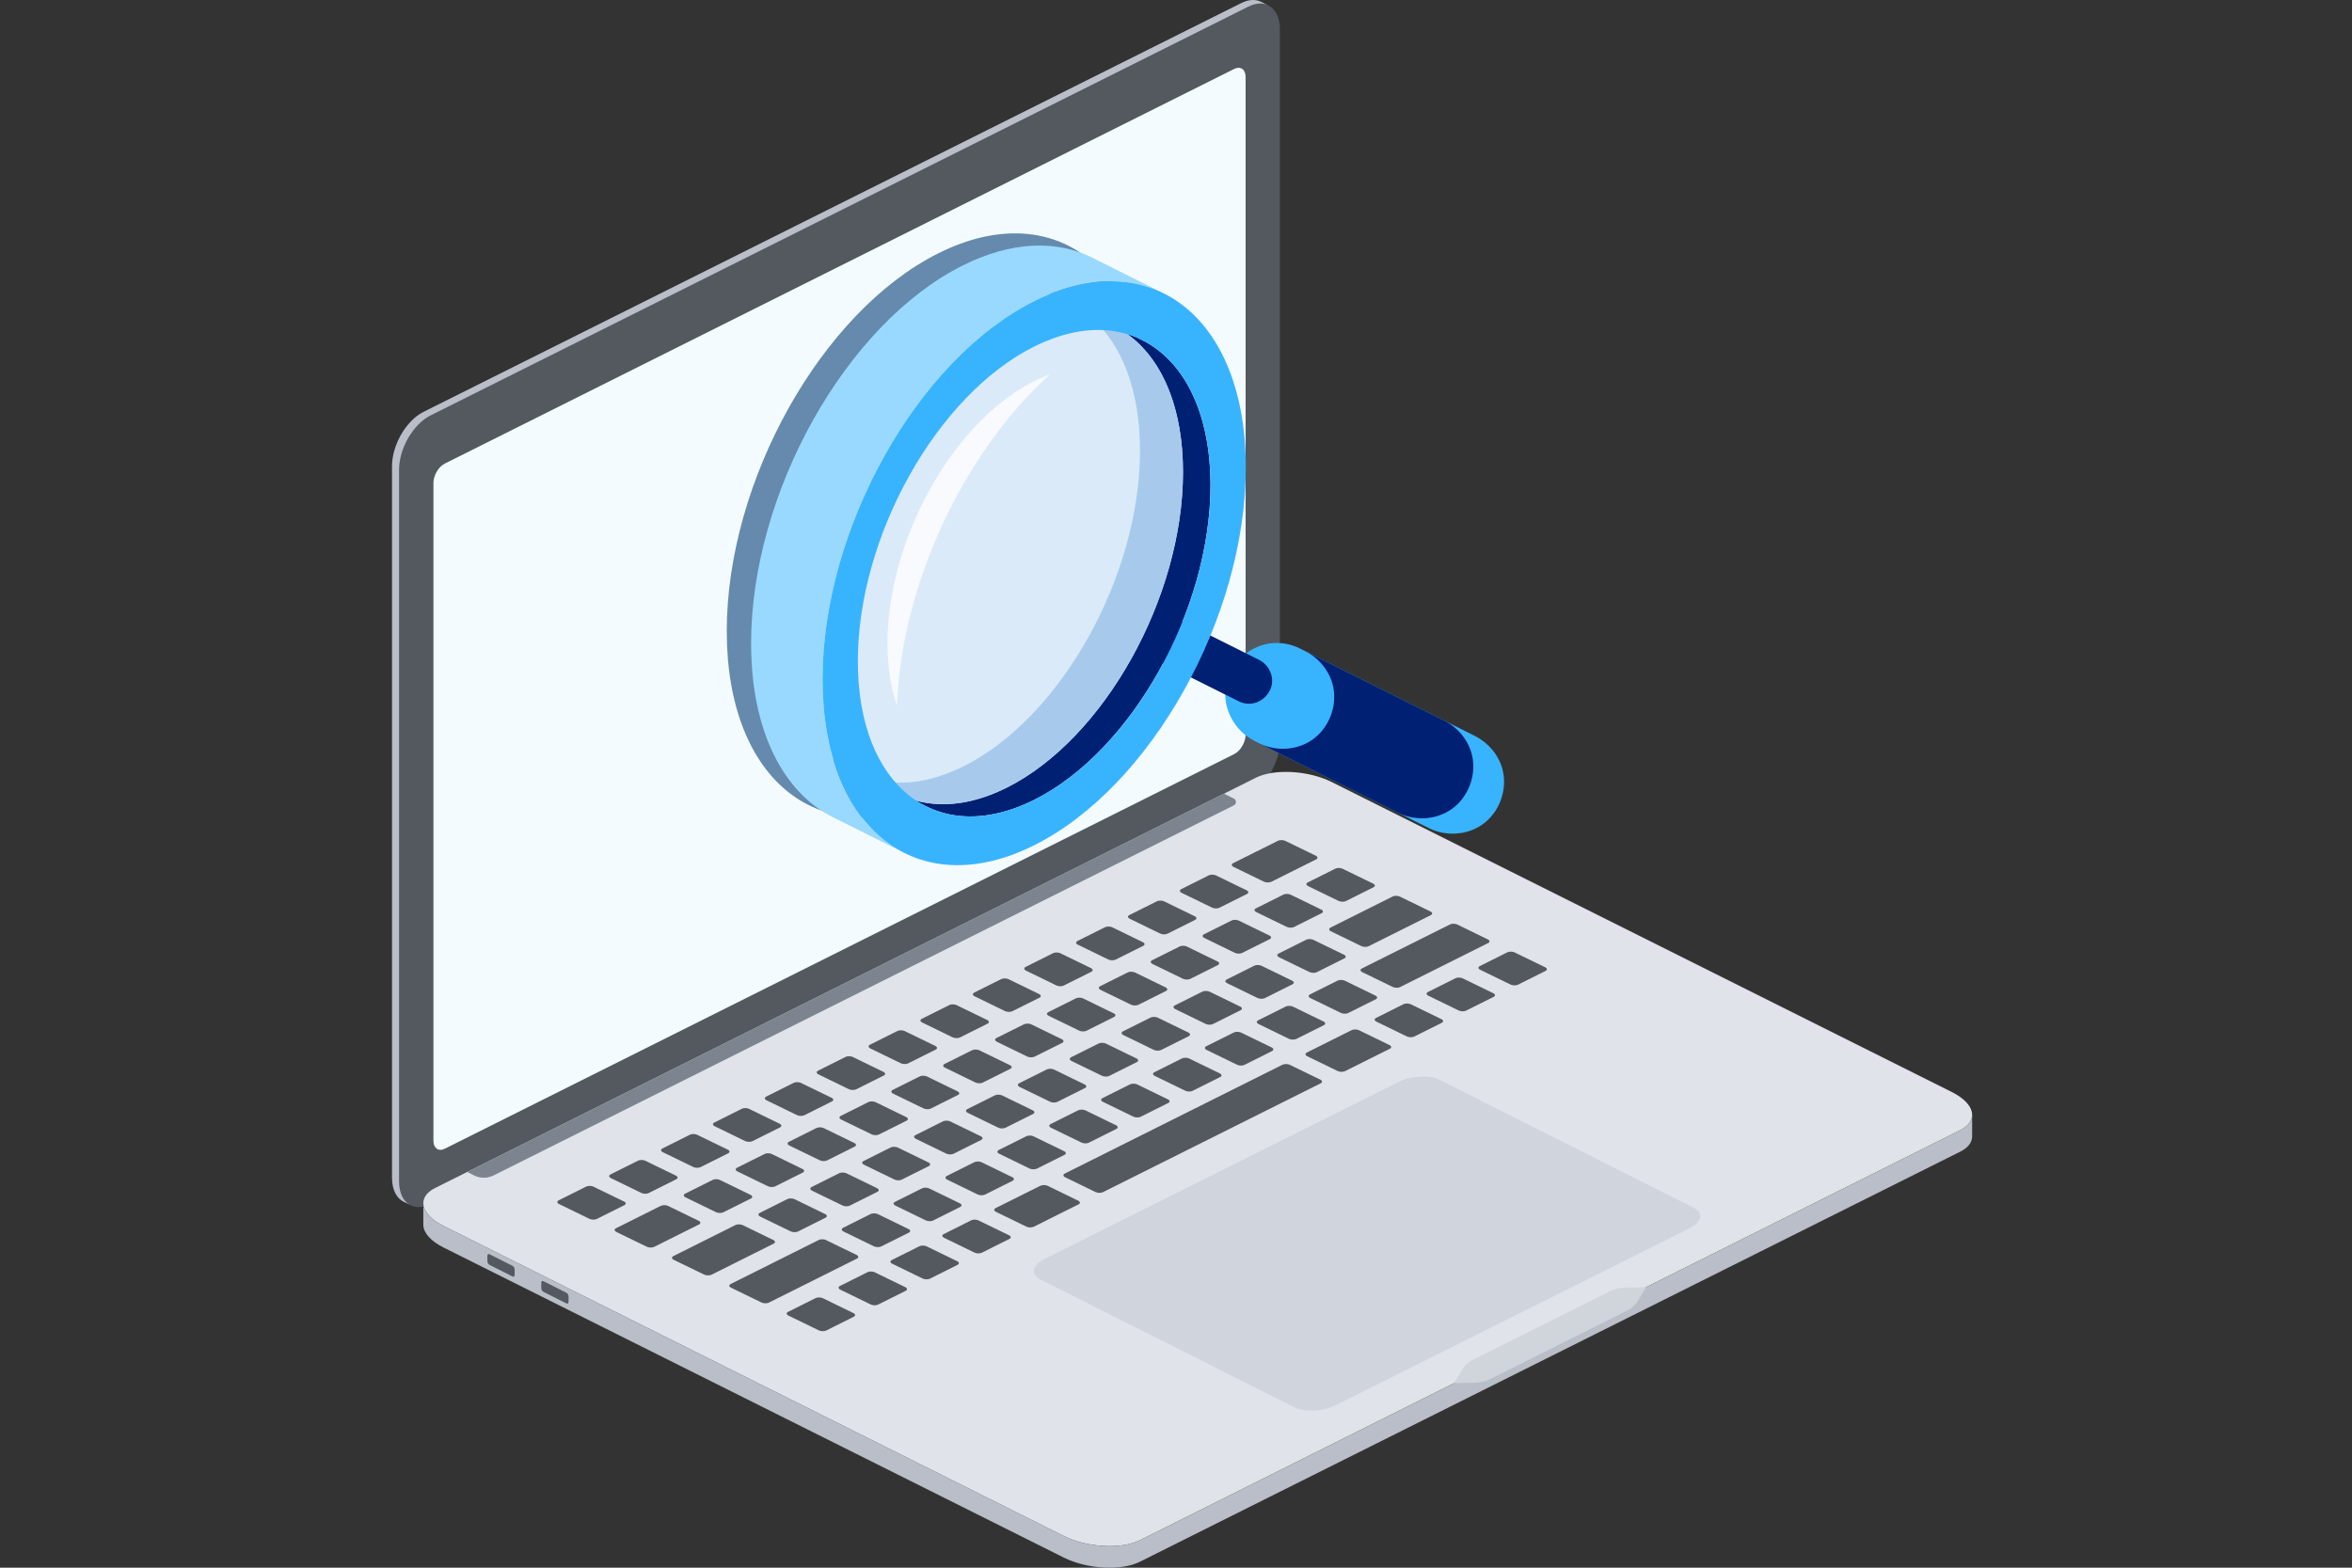 <svg width="150" height="100" fill="none" xmlns="http://www.w3.org/2000/svg"><rect width="100%" height="100%" fill="#333333" stroke="none"/><g clip-path="url(#clip0_1884_6133)"><path fill-rule="evenodd" clip-rule="evenodd" d="M81.626 1.882c0-1.359-.901-2.012-2.01-1.457L27.465 26.5c-1.11.555-2.01 2.108-2.01 3.467v45.38c0 1.36.9 2.013 2.01 1.458l52.15-26.076c1.11-.555 2.01-2.108 2.01-3.467V1.882h.001z" fill="#545960"/><path fill-rule="evenodd" clip-rule="evenodd" d="M80.886.344L80.43.117c-.346-.173-.788-.16-1.27.08L27.01 26.273C25.9 26.828 25 28.38 25 29.74v45.38c0 .77.288 1.313.74 1.538l.005.003.005.003.005.002.357.174c-.404-.249-.658-.771-.658-1.492v-45.38c0-1.36.901-2.913 2.01-3.467L79.616.425c.483-.24.924-.254 1.27-.08z" fill="#B9BEC8"/><path fill-rule="evenodd" clip-rule="evenodd" d="M79.439 4.91c0-.483-.326-.712-.727-.512L28.367 29.571c-.4.2-.725.755-.725 1.237v41.954c0 .483.325.712.726.511L78.713 48.1c.401-.2.726-.754.726-1.237V4.909z" fill="#F4FBFF"/><path fill-rule="evenodd" clip-rule="evenodd" d="M28.293 78.205c-1.488-.745-1.73-1.831-.54-2.427L80.08 49.616c1.19-.596 3.365-.474 4.853.269l39.547 19.774c1.488.744 1.73 1.83.54 2.426L72.694 98.248c-1.19.595-3.365.474-4.853-.27L28.293 78.206z" fill="#E0E3E9"/><path fill-rule="evenodd" clip-rule="evenodd" d="M125.775 71.117c0 .37-.247.714-.756.968L72.694 98.248c-1.19.595-3.366.474-4.853-.27L28.293 78.206c-.852-.426-1.295-.965-1.295-1.459v1.41c.022.485.464 1.008 1.294 1.423L67.84 99.353c1.487.744 3.663.865 4.853.27l52.325-26.163c.509-.255.756-.6.756-.968v-1.375h.001z" fill="#B9BEC8"/><path fill-rule="evenodd" clip-rule="evenodd" d="M80.956 52.792a1.575 1.575 0 011.41 0l17.643 8.81a.335.335 0 01.001.597L53.041 85.683c-.446.223-.97.222-1.415-.003L34.07 76.832a.333.333 0 010-.596l46.887-23.443v-.001z" fill="#E0E3E9"/><path fill-rule="evenodd" clip-rule="evenodd" d="M36.26 82.702c0-.094-.06-.2-.135-.237l-1.47-.74c-.075-.038-.135.007-.135.101v.34c0 .093.061.199.135.237l1.47.74c.075.038.135-.008.135-.102v-.339zm-3.437-1.718c0-.094-.06-.2-.135-.238l-1.47-.74c-.075-.038-.135.008-.135.102v.339c0 .093.06.2.135.237l1.47.74c.075.038.135-.008.135-.101v-.34z" fill="#545960"/><path fill-rule="evenodd" clip-rule="evenodd" d="M89.186 69.021c.803-.402 1.977-.465 2.62-.141l16.221 8.165c.643.323.513.912-.29 1.314L85.184 89.635c-.803.401-1.977.465-2.62.142l-16.221-8.165c-.643-.324-.513-.912.29-1.314L89.186 69.02z" fill="#D0D5DD"/><path fill-rule="evenodd" clip-rule="evenodd" d="M78.056 50.627l-48.262 24.13.428.215c.398.2.868.201 1.266.002l47.2-23.601a.243.243 0 000-.434l-.631-.313z" fill="#7D848F"/><path fill-rule="evenodd" clip-rule="evenodd" d="M90.2 66.118l1.745-.873c.06-.03.093-.073.088-.118-.004-.045-.045-.088-.112-.121-.469-.228-1.46-.711-1.93-.938a.61.61 0 00-.248-.054.531.531 0 00-.237.044l-1.745.873c-.061.03-.093.073-.09.118.005.045.046.088.114.121l1.928.938a.614.614 0 00.248.054.533.533 0 00.237-.044h.001zm3.308-1.654l1.745-.873c.061-.03.093-.073.089-.118-.004-.045-.045-.088-.113-.121l-1.928-.938a.612.612 0 00-.248-.054.533.533 0 00-.238.044l-1.745.873c-.06.031-.093.073-.088.118.004.045.044.088.112.121.469.228 1.46.711 1.93.938a.614.614 0 00.248.054.519.519 0 00.237-.045zm3.31-1.655l1.745-.873c.061-.03.093-.073.089-.118-.005-.044-.045-.088-.113-.121l-1.93-.938a.596.596 0 00-.247-.053.544.544 0 00-.238.044l-1.745.873c-.061.031-.093.073-.089.118.005.045.045.089.113.121l1.929.938a.616.616 0 00.485.009zM60.212 78.958c-.068-.033-.109-.077-.113-.121-.004-.045.028-.087.089-.118l1.745-.873a.531.531 0 01.237-.045c.092.002.18.021.248.054l1.929.938c.068.032.108.076.113.121.004.045-.028.087-.09.118l-1.744.873a.531.531 0 01-.238.045.6.6 0 01-.248-.054l-1.928-.938zm-9.927 4.963c-.068-.033-.108-.077-.112-.122-.005-.044.027-.087.088-.118l1.745-.872a.532.532 0 01.238-.046.6.6 0 01.248.054l1.928.939c.068.032.109.076.113.12.004.045-.028.088-.089.119l-1.745.872a.533.533 0 01-.237.045.6.6 0 01-.248-.054l-1.929-.938zm17.648-8.824c-.14-.068-.152-.175-.024-.239l13.877-6.938a.623.623 0 01.485.008c.468.228 1.46.711 1.93.938.14.068.15.176.024.24-1.693.845-12.186 6.092-13.878 6.938a.622.622 0 01-.485-.008l-1.928-.939h-.001zm-14.339 7.17c-.068-.033-.108-.077-.113-.122-.004-.044.028-.087.09-.117l1.744-.873a.533.533 0 01.238-.045.6.6 0 01.248.054l1.928.938c.068.033.109.077.113.122.004.044-.028.087-.089.118l-1.745.872a.534.534 0 01-.238.046.6.6 0 01-.247-.054l-1.929-.938v-.001zm3.309-1.655c-.067-.033-.108-.077-.113-.121-.004-.045.028-.087.089-.118l1.745-.873a.522.522 0 01.238-.045c.09.002.18.02.247.054l1.929.938c.068.032.108.076.113.121.004.045-.028.087-.089.118l-1.745.872a.545.545 0 01-.238.046.6.6 0 01-.248-.054l-1.928-.938zm6.618-3.309c-.14-.068-.152-.175-.025-.24.607-.302 2.242-1.12 2.849-1.423a.622.622 0 01.485.008l1.929.938c.14.07.151.176.024.24-.607.302-2.242 1.12-2.849 1.424a.623.623 0 01-.485-.009l-1.928-.938zm19.853-9.926c-.14-.07-.152-.176-.025-.24.607-.302 2.242-1.12 2.849-1.424a.622.622 0 01.485.009l1.929.938c.14.068.151.175.024.239l-2.848 1.424a.622.622 0 01-.485-.008l-1.93-.938zm-4.209-1.503a.614.614 0 00-.247-.054.531.531 0 00-.238.045l-1.745.872c-.061.031-.093.073-.089.118.004.045.045.089.113.121l1.93.939a.596.596 0 00.247.053.544.544 0 00.238-.045c.423-.212 1.322-.66 1.745-.873.061-.03.093-.073.088-.117-.004-.045-.044-.089-.112-.122l-1.929-.938v.001zM59.28 75.816a.611.611 0 00-.248-.054.52.52 0 00-.237.045l-1.714.857c-.06.03-.093.073-.089.118.005.044.045.088.113.12.468.229 1.46.712 1.929.939a.614.614 0 00.248.054.52.52 0 00.237-.045l1.713-.857c.062-.03.093-.073.09-.118-.005-.044-.046-.088-.114-.121l-1.929-.938zm13.267-6.633a.61.61 0 00-.248-.054.531.531 0 00-.237.044l-1.746.873c-.06.03-.093.073-.088.118.004.045.044.089.113.121l1.928.938a.614.614 0 00.248.055.533.533 0 00.237-.045l1.745-.873c.062-.03.094-.073.09-.118-.005-.044-.046-.088-.114-.121l-1.929-.938zm9.927-4.964a.61.61 0 00-.248-.054.533.533 0 00-.237.045l-1.745.872c-.061.031-.093.074-.089.118.004.045.045.089.113.122l1.928.938a.615.615 0 00.486.008l1.745-.872c.06-.031.093-.073.088-.118-.004-.045-.044-.089-.112-.122l-1.929-.938v.001zM69.24 70.837a.614.614 0 00-.248-.054.52.52 0 00-.237.045l-1.746.873c-.06.03-.093.073-.088.118.004.044.045.088.112.121l1.93.938a.61.61 0 00.248.054.519.519 0 00.237-.045l1.745-.873c.062-.03.093-.073.09-.118-.005-.044-.046-.088-.114-.121l-1.928-.938h-.001zm16.544-8.272a.614.614 0 00-.248-.054.533.533 0 00-.237.045l-1.746.872c-.06.031-.093.074-.088.118.004.045.045.089.113.122l1.929.938a.61.61 0 00.248.054.531.531 0 00.237-.045l1.746-.872c.06-.03.092-.074.088-.118-.004-.045-.045-.089-.113-.122l-1.928-.938h-.001zM65.93 72.492a.614.614 0 00-.248-.055.522.522 0 00-.237.046l-1.745.873c-.061.03-.093.073-.089.118.004.044.045.088.113.121l1.928.938a.6.6 0 00.248.053.52.52 0 00.238-.045l1.745-.873c.061-.03.093-.073.088-.118-.004-.044-.044-.088-.112-.121l-1.929-.938zm9.928-4.964a.598.598 0 00-.248-.053.52.52 0 00-.238.045l-1.745.873c-.061.03-.093.073-.089.118.005.045.045.089.113.121.468.228 1.46.711 1.93.938a.6.6 0 00.247.054.532.532 0 00.238-.045l1.745-.873c.061-.03.093-.073.089-.118-.005-.044-.045-.088-.113-.121l-1.928-.938h-.001zM62.62 74.146a.6.6 0 00-.248-.054.519.519 0 00-.238.046c-.423.212-1.322.66-1.745.873-.061.03-.093.073-.089.118.005.044.045.088.113.12.468.229 1.46.712 1.93.939a.6.6 0 00.247.053.532.532 0 00.238-.045l1.745-.872c.061-.03.093-.073.089-.118-.005-.045-.045-.089-.113-.121l-1.929-.938v-.001zm-15.993 7.996c-.067-.033-.108-.077-.113-.121-.004-.045.028-.087.089-.118L52.21 79.1a.531.531 0 01.237-.046c.091.002.18.02.248.055l1.928.938c.068.032.109.076.113.12.005.046-.027.088-.088.119l-5.606 2.802a.542.542 0 01-.238.046.599.599 0 01-.247-.054l-1.93-.938h.001zm40.257-20.128c-.068-.033-.108-.077-.112-.122-.005-.044.027-.087.088-.117l5.606-2.803a.542.542 0 01.237-.046.6.6 0 01.248.054c.468.228 1.46.711 1.93.938.067.033.108.077.112.122.005.044-.027.087-.088.117L89.3 62.96a.531.531 0 01-.237.046.6.6 0 01-.248-.054l-1.929-.938zM56.21 79.504l1.745-.872c.061-.03.093-.073.089-.118-.004-.045-.045-.089-.113-.121l-1.928-.939a.613.613 0 00-.248-.054.531.531 0 00-.238.045l-1.745.873c-.06.03-.093.073-.088.118.004.044.044.088.112.12.468.229 1.46.712 1.93.939a.61.61 0 00.248.054.52.52 0 00.237-.046v.001zm20.951-16.237a.614.614 0 00-.248-.054.531.531 0 00-.237.045l-1.746.873c-.06.03-.092.073-.088.118.004.044.045.088.113.12l1.928.939a.614.614 0 00.248.054.52.52 0 00.237-.045l1.746-.873c.06-.03.093-.073.088-.118-.004-.045-.044-.089-.112-.121-.469-.228-1.46-.711-1.93-.938h.001zm3.309-1.654a.613.613 0 00-.248-.054.522.522 0 00-.237.046l-1.746.873c-.06.03-.093.073-.088.117.004.045.044.09.112.122l1.929.938a.614.614 0 00.248.054.52.52 0 00.237-.046l1.745-.872c.061-.03.093-.073.09-.118-.005-.045-.046-.089-.114-.122l-1.929-.938zM60.826 73.59l1.745-.873c.062-.03.093-.073.09-.118-.005-.044-.046-.088-.114-.121l-1.928-.938a.601.601 0 00-.248-.053.52.52 0 00-.238.045l-1.745.873c-.06.03-.093.073-.088.118.004.044.044.088.112.121l1.929.938a.598.598 0 00.248.053.52.52 0 00.237-.045zm6.618-3.309l1.745-.873c.061-.03.093-.073.089-.118-.005-.044-.045-.088-.113-.12l-1.928-.939a.616.616 0 00-.486-.008l-1.745.872c-.061.03-.093.073-.089.118.005.045.045.089.113.121l1.928.938a.61.61 0 00.248.055.533.533 0 00.238-.045v-.001zm6.617-3.309l1.746-.872c.06-.031.093-.074.088-.118-.004-.045-.044-.089-.112-.122l-1.93-.938a.6.6 0 00-.248-.053.531.531 0 00-.237.045l-1.745.872c-.061.03-.093.073-.089.118.004.045.045.089.113.122l1.928.938a.596.596 0 00.248.053.519.519 0 00.238-.046v.001zm9.927-4.963l1.745-.873c.061-.031.093-.073.089-.118-.005-.045-.045-.089-.113-.121l-1.93-.938a.614.614 0 00-.247-.055.52.52 0 00-.238.046l-1.745.873c-.061.03-.093.073-.089.118.005.044.045.088.113.12.468.229 1.46.712 1.93.939a.614.614 0 00.247.054.519.519 0 00.238-.046zM50.899 78.552l1.745-.873c.061-.03.093-.073.089-.118-.005-.045-.045-.088-.113-.121l-1.928-.938a.616.616 0 00-.248-.055.533.533 0 00-.238.045l-1.745.873c-.061.03-.093.073-.089.118.005.044.045.088.113.121l1.93.938a.61.61 0 00.247.054.531.531 0 00.238-.044h-.001zm19.854-9.927l1.745-.872c.061-.03.093-.074.088-.118-.004-.045-.044-.089-.112-.122l-1.929-.938a.614.614 0 00-.248-.054.52.52 0 00-.237.046l-1.745.872c-.061.03-.093.073-.089.118.004.045.045.089.113.122l1.93.938a.61.61 0 00.247.054.533.533 0 00.237-.045zm-6.826 1.26a.614.614 0 00-.248-.055.533.533 0 00-.238.045l-1.745.872c-.06.031-.093.073-.088.118.004.045.044.089.112.121.468.229 1.46.711 1.93.939a.61.61 0 00.248.054.52.52 0 00.237-.046c.423-.212 1.322-.66 1.745-.873.061-.03.093-.073.089-.117-.004-.045-.045-.089-.113-.122l-1.928-.938-.001.001zm-6.65 3.324a.614.614 0 00-.248-.054.52.52 0 00-.237.046l-1.713.856c-.061.03-.093.073-.089.118.004.045.045.088.113.121.468.228 1.46.711 1.93.938a.61.61 0 00.247.054.522.522 0 00.237-.045c.418-.21 1.296-.648 1.714-.856.06-.032.093-.074.088-.118-.004-.045-.044-.089-.112-.122l-1.929-.938zm-14.306 7.153c-.067-.032-.109-.076-.113-.121-.004-.045.028-.087.089-.118l3.95-1.976a.533.533 0 01.238-.045c.091.002.18.021.248.054l1.928.938c.068.032.109.076.113.121.004.045-.027.087-.089.118l-3.95 1.976a.533.533 0 01-.238.044.614.614 0 01-.248-.053l-1.93-.938h.002zm41.912-20.956c-.068-.033-.108-.076-.113-.121-.004-.045.028-.087.089-.118l3.95-1.976a.534.534 0 01.238-.046c.091.001.18.021.248.055l1.93.938c.066.032.108.076.112.121.004.045-.028.087-.089.118-.76.38-3.19 1.594-3.95 1.976a.544.544 0 01-.238.045.614.614 0 01-.248-.053l-1.928-.938h-.001zM54.208 76.9l1.745-.873c.061-.03.093-.073.089-.118-.005-.045-.045-.088-.113-.121-.468-.228-1.46-.711-1.93-.938a.61.61 0 00-.247-.054.519.519 0 00-.238.045l-1.745.873c-.061.03-.093.073-.089.118.005.044.045.088.113.121l1.929.938a.61.61 0 00.247.054.52.52 0 00.238-.045zm28.12-19.822a.596.596 0 00-.248-.054.533.533 0 00-.237.045l-1.746.873c-.06.03-.093.073-.088.118.004.044.044.088.112.121l1.929.938a.6.6 0 00.248.053.533.533 0 00.237-.044l1.746-.873c.06-.03.092-.073.088-.118-.004-.045-.045-.089-.113-.121l-1.929-.938zM59.134 68.674a.612.612 0 00-.247-.054.522.522 0 00-.238.046l-1.713.856c-.061.03-.093.073-.089.118.004.045.045.088.113.121l1.928.938a.614.614 0 00.248.054.52.52 0 00.238-.045c.417-.21 1.295-.648 1.712-.856.061-.03.093-.074.089-.118-.005-.045-.045-.089-.113-.122l-1.928-.938zm19.885-9.942a.61.61 0 00-.248-.055.519.519 0 00-.237.046c-.424.212-1.322.66-1.745.873-.061.03-.093.073-.09.118.005.044.046.088.114.12.468.229 1.46.712 1.929.939a.61.61 0 00.248.054.52.52 0 00.237-.046l1.746-.872c.06-.031.093-.073.088-.118-.004-.045-.045-.089-.113-.121-.468-.229-1.46-.71-1.929-.938zm-16.544 8.272a.61.61 0 00-.248-.054.531.531 0 00-.237.045l-1.745.872c-.062.03-.093.073-.09.118.005.045.046.089.114.121l1.928.938a.614.614 0 00.248.055.531.531 0 00.237-.045l1.746-.873c.06-.03.093-.073.088-.118-.004-.044-.044-.088-.112-.121l-1.929-.938zm6.618-3.309a.596.596 0 00-.248-.053.52.52 0 00-.238.045l-1.745.873c-.061.03-.093.073-.088.118.004.045.044.089.112.121l1.929.938a.598.598 0 00.248.054.533.533 0 00.237-.045l1.745-.873c.061-.03.093-.073.089-.118-.004-.044-.045-.088-.113-.12l-1.928-.939zm6.617-3.309a.61.61 0 00-.247-.054.52.52 0 00-.238.046l-1.745.872c-.061.03-.093.074-.089.118.004.045.045.089.113.122l1.928.938a.614.614 0 00.248.054.531.531 0 00.238-.045l1.745-.872c.061-.032.093-.074.088-.118-.004-.045-.044-.089-.112-.122l-1.93-.938h.001zm-29.779 14.89a.61.61 0 00-.248-.055.52.52 0 00-.237.046c-.424.212-1.322.66-1.745.873-.062.03-.093.073-.09.117.005.045.046.09.114.122l1.929.938a.614.614 0 00.248.054.531.531 0 00.237-.045l1.745-.872c.062-.03.093-.073.09-.118-.005-.045-.046-.089-.114-.121l-1.928-.939h-.001zm39.707-19.853a.616.616 0 00-.486-.009l-1.745.873c-.061.03-.093.073-.089.118.005.044.045.088.113.121l1.93.938a.596.596 0 00.247.053.531.531 0 00.238-.044l1.745-.873c.061-.03.093-.073.089-.118-.005-.045-.045-.088-.113-.121-.468-.228-1.46-.711-1.93-.938zm-33.09 16.544a.61.61 0 00-.247-.054.52.52 0 00-.238.045l-1.745.873c-.061.03-.093.073-.088.118.004.044.044.088.112.121l1.93.938a.613.613 0 00.247.054.519.519 0 00.238-.045l1.745-.873c.061-.03.093-.073.089-.118-.005-.045-.045-.088-.113-.121l-1.928-.938h-.001zm13.236-6.618a.61.61 0 00-.248-.054.533.533 0 00-.237.045l-1.746.872c-.06.03-.093.073-.088.118.004.045.044.089.112.122l1.929.938a.616.616 0 00.485.008l1.746-.872c.06-.031.092-.074.088-.118-.004-.045-.045-.089-.113-.122l-1.928-.938v.001zM72.4 62.04a.61.61 0 00-.247-.054.52.52 0 00-.238.046l-1.745.872c-.061.03-.093.073-.089.118.005.045.045.089.113.122l1.929.938a.611.611 0 00.247.054.52.52 0 00.238-.046l1.745-.872c.061-.031.093-.074.089-.118-.005-.045-.045-.089-.113-.122l-1.93-.938h.001zM49.24 73.622a.61.61 0 00-.248-.055.522.522 0 00-.237.046l-1.746.873c-.06.03-.093.073-.088.117.004.045.044.09.112.122l1.929.938a.61.61 0 00.248.054.533.533 0 00.237-.045l1.745-.872c.062-.03.093-.073.09-.118-.005-.045-.046-.089-.114-.121-.468-.229-1.46-.711-1.929-.939zm6.826-1.26l1.745-.872c.061-.03.093-.073.089-.118-.005-.045-.045-.088-.113-.121l-1.929-.938a.61.61 0 00-.247-.054.52.52 0 00-.238.045l-1.745.873c-.061.03-.093.073-.089.118.004.044.045.088.113.121l1.928.938a.598.598 0 00.248.053.52.52 0 00.238-.045zM42.622 76.93a.623.623 0 00-.485-.008l-2.848 1.424c-.127.064-.116.17.024.24l1.929.937a.619.619 0 00.485.009l2.849-1.424c.127-.064.116-.17-.024-.24l-1.929-.938zm-6.966-.124c-.068-.033-.108-.077-.113-.122-.004-.044.028-.087.089-.118l1.745-.872a.616.616 0 01.485.008l1.93.938c.067.032.107.076.113.12.004.046-.028.088-.089.119l-1.745.872a.533.533 0 01-.238.045.616.616 0 01-.248-.053l-1.928-.938zm6.618-3.31c-.068-.032-.109-.076-.113-.12-.004-.045.027-.087.089-.118l1.745-.873a.545.545 0 01.237-.046.6.6 0 01.248.055l1.93.938c.067.032.108.076.112.121.005.045-.027.087-.088.118l-1.746.873a.545.545 0 01-.237.045.588.588 0 01-.248-.054l-1.928-.938h-.001zm6.617-3.308c-.068-.033-.108-.076-.112-.121-.005-.045.027-.087.088-.118l1.745-.873a.545.545 0 01.238-.045c.091.001.18.02.248.054l1.93.938c.066.032.108.076.112.121.004.045-.028.087-.089.118l-1.745.873a.545.545 0 01-.237.045.615.615 0 01-.248-.053l-1.929-.938v-.001zm6.618-3.309c-.068-.032-.108-.076-.113-.121-.004-.045.028-.087.089-.118.423-.212 1.322-.66 1.745-.873a.531.531 0 01.238-.044.6.6 0 01.247.054l1.93.938c.067.033.107.076.112.121.005.045-.027.087-.088.118l-1.745.873a.533.533 0 01-.238.044.6.6 0 01-.248-.054l-1.928-.938h-.001zm19.853-9.926c-.068-.033-.109-.077-.113-.122-.004-.044.028-.086.089-.117l1.745-.873a.533.533 0 01.237-.045c.092.002.18.02.248.054l1.929.938c.068.032.108.076.112.12.005.046-.027.088-.088.119l-1.745.872a.533.533 0 01-.238.045.614.614 0 01-.248-.053c-.468-.228-1.46-.711-1.93-.938h.002zm-6.618 3.309c-.068-.033-.108-.077-.113-.122-.004-.044.028-.087.09-.118l1.744-.872a.544.544 0 01.238-.046.6.6 0 01.248.054l1.928.938c.068.033.108.077.113.122.004.044-.028.087-.089.118l-1.745.872a.542.542 0 01-.237.046.599.599 0 01-.248-.054l-1.929-.938zM52.2 68.534c-.067-.033-.108-.077-.113-.121-.004-.045.028-.087.089-.118l1.745-.873a.533.533 0 01.238-.044c.091.001.18.02.248.054l1.928.938c.068.032.108.076.113.121.004.045-.028.087-.089.118-.423.212-1.322.66-1.745.873a.531.531 0 01-.237.044.601.601 0 01-.248-.054l-1.929-.938zm-13.235 6.618c-.067-.033-.109-.077-.113-.122-.004-.044.028-.087.089-.118l1.745-.872a.531.531 0 01.237-.045.6.6 0 01.248.054l1.929.938c.068.033.108.077.113.122.004.044-.028.087-.09.118l-1.744.872a.522.522 0 01-.238.045.6.6 0 01-.248-.054l-1.928-.938zm33.088-16.545c-.067-.033-.108-.077-.113-.121-.004-.045.028-.087.089-.118l1.745-.873a.531.531 0 01.238-.045.6.6 0 01.247.054c.469.229 1.46.711 1.93.938.067.033.108.077.113.122.004.044-.028.087-.09.118l-1.744.872a.533.533 0 01-.238.045.6.6 0 01-.248-.054l-1.928-.938h-.001zm-26.47 13.236c-.068-.033-.109-.077-.113-.121-.005-.045.027-.087.088-.118l1.746-.873a.532.532 0 01.237-.046.6.6 0 01.248.055l1.928.938c.068.032.109.076.113.121.005.045-.027.087-.088.118l-1.746.873a.53.53 0 01-.237.044.6.6 0 01-.248-.054l-1.928-.938zm13.235-6.618c-.067-.032-.109-.076-.113-.121-.004-.045.028-.087.089-.118.423-.212 1.322-.66 1.745-.873a.533.533 0 01.237-.044.6.6 0 01.248.054l1.929.938c.068.033.108.076.112.121.005.045-.027.087-.088.118l-1.745.873a.531.531 0 01-.238.045.6.6 0 01-.248-.054l-1.928-.938zm3.34-1.67c-.067-.034-.108-.078-.112-.122-.005-.045.027-.087.088-.118.418-.21 1.295-.648 1.714-.856a.544.544 0 01.237-.046c.091.002.18.02.248.053l1.928.938c.069.033.109.077.113.122.005.044-.027.087-.088.118l-1.713.856a.544.544 0 01-.237.045.6.6 0 01-.248-.054l-1.929-.938v.001zm3.277-1.639c-.067-.032-.107-.076-.112-.12-.005-.046.027-.088.088-.119l1.745-.872a.534.534 0 01.238-.046.6.6 0 01.248.054l1.928.938c.068.033.109.077.113.122.004.044-.028.087-.089.117l-1.745.873a.533.533 0 01-.237.045.614.614 0 01-.248-.053c-.468-.229-1.46-.711-1.929-.938zm13.236-6.618c-.14-.069-.152-.176-.025-.24.607-.302 2.242-1.12 2.849-1.423a.623.623 0 01.485.008c.468.228 1.46.711 1.93.938.14.069.151.176.024.24-.607.302-2.242 1.12-2.849 1.424a.622.622 0 01-.485-.009l-1.93-.938z" fill="#545960"/><path fill-rule="evenodd" clip-rule="evenodd" d="M104.98 82.105l-1.296.031a2.53 2.53 0 00-1.076.268l-8.654 4.326a1.79 1.79 0 00-.737.685l-.486.816 1.296-.03c.374-.01.741-.1 1.076-.268l8.654-4.327c.306-.153.562-.39.737-.685l.487-.816h-.001z" fill="#D0D5DC"/><path fill-rule="evenodd" clip-rule="evenodd" d="M59.846 16.156c7.45-3.725 13.498 1.027 13.498 10.605 0 9.578-6.048 20.379-13.498 24.103-7.45 3.726-13.497-1.027-13.497-10.605 0-9.578 6.048-20.379 13.497-24.103zm0 2.896c6.207-3.103 11.245.857 11.245 8.836s-5.038 16.977-11.245 20.08c-6.206 3.104-11.245-.856-11.245-8.835 0-7.979 5.038-16.977 11.245-20.08z" fill="#658AAD"/><path d="M92.644 49.91l-11.223-5.612 11.223 5.612zm-11.157-8.895c.108.004.136.003.242.013.323.03.64.109.94.232.1.041.124.054.221.1l11.223 5.612c.83.434 1.471 1.2 1.708 2.102.338 1.286-.187 2.756-1.3 3.531-.961.67-2.272.755-3.346.242l-11.223-5.612c-1.226-.64-1.987-2.047-1.779-3.426.222-1.473 1.537-2.708 3.072-2.791.08-.004.161-.004.242-.004z" fill="#38B4FF"/><path d="M83.28 41.556l8.872 4.436c.83.435 1.47 1.2 1.707 2.102.339 1.286-.186 2.756-1.299 3.53-.961.67-2.272.755-3.346.243l-8.871-4.436c1.074.512 2.383.427 3.345-.242 1.113-.775 1.637-2.245 1.3-3.53-.237-.903-.879-1.67-1.708-2.103zm-9.711-2.671c.052.002.066.002.118.007.137.013.273.047.401.099.05.02.06.025.109.049l6.122 3.06c.533.28.866.88.806 1.466-.071.707-.717 1.309-1.435 1.324a1.529 1.529 0 01-.688-.155l-6.122-3.061a1.52 1.52 0 01-.814-1.288c-.015-.77.653-1.47 1.443-1.501h.06z" fill="#002074"/><path fill-rule="evenodd" clip-rule="evenodd" d="M57.678 54.409l-4.554-2.277c-3.177-1.589-5.222-5.526-5.222-11.095 0-9.578 6.048-20.379 13.498-24.103 3.117-1.56 5.99-1.634 8.276-.49l4.554 2.277c-2.286-1.143-5.159-1.069-8.276.49-7.45 3.725-13.498 14.525-13.498 24.103 0 5.57 2.044 9.507 5.222 11.095z" fill="#9AD9FF"/><path fill-rule="evenodd" clip-rule="evenodd" d="M70.356 21.057c4.021.192 6.844 3.913 6.844 9.885 0 7.98-5.039 16.977-11.246 20.08-3.643 1.822-6.882 1.21-8.938-1.218 1.352.065 2.84-.268 4.401-1.05 6.207-3.103 11.246-12.1 11.246-20.08 0-3.297-.86-5.907-2.307-7.617z" fill="#002074"/><path fill-rule="evenodd" clip-rule="evenodd" d="M64.203 21.228c6.205-3.102 11.242.88 11.242 8.886 0 8.007-5.037 17.026-11.242 20.13-6.204 3.102-11.242-.88-11.242-8.887 0-8.006 5.038-17.026 11.242-20.129z" fill="#DAEAF9"/><path fill-rule="evenodd" clip-rule="evenodd" d="M69.63 20.316c3.466.739 5.816 4.33 5.816 9.798 0 8.006-5.037 17.026-11.242 20.13-3.216 1.607-6.118 1.312-8.167-.46 1.609.344 3.459.072 5.426-.912 6.205-3.102 11.242-12.121 11.242-20.129 0-3.858-1.169-6.781-3.074-8.428h-.001z" fill="#A7CAEC"/><path fill-rule="evenodd" clip-rule="evenodd" d="M65.954 19.21c7.45-3.724 13.498 1.027 13.498 10.605 0 9.578-6.048 20.38-13.498 24.104-7.45 3.724-13.497-1.028-13.497-10.606s6.047-20.379 13.497-24.103zm0 2.897c6.207-3.104 11.246.856 11.246 8.835 0 7.979-5.039 16.978-11.246 20.08-6.206 3.104-11.245-.855-11.245-8.834 0-7.98 5.038-16.978 11.245-20.081z" fill="#38B4FF"/><path fill-rule="evenodd" clip-rule="evenodd" d="M57.205 45.008c-.39-1.131-.604-2.462-.604-3.965 0-6.648 4.182-14.136 9.334-16.712a9.512 9.512 0 011.015-.437c-5.44 4.922-9.447 13.319-9.746 21.114h.001z" fill="#F8FAFE"/></g><defs><clipPath id="clip0_1884_6133"><path fill="#fff" transform="translate(25)" d="M0 0h100.775v100H0z"/></clipPath></defs></svg>